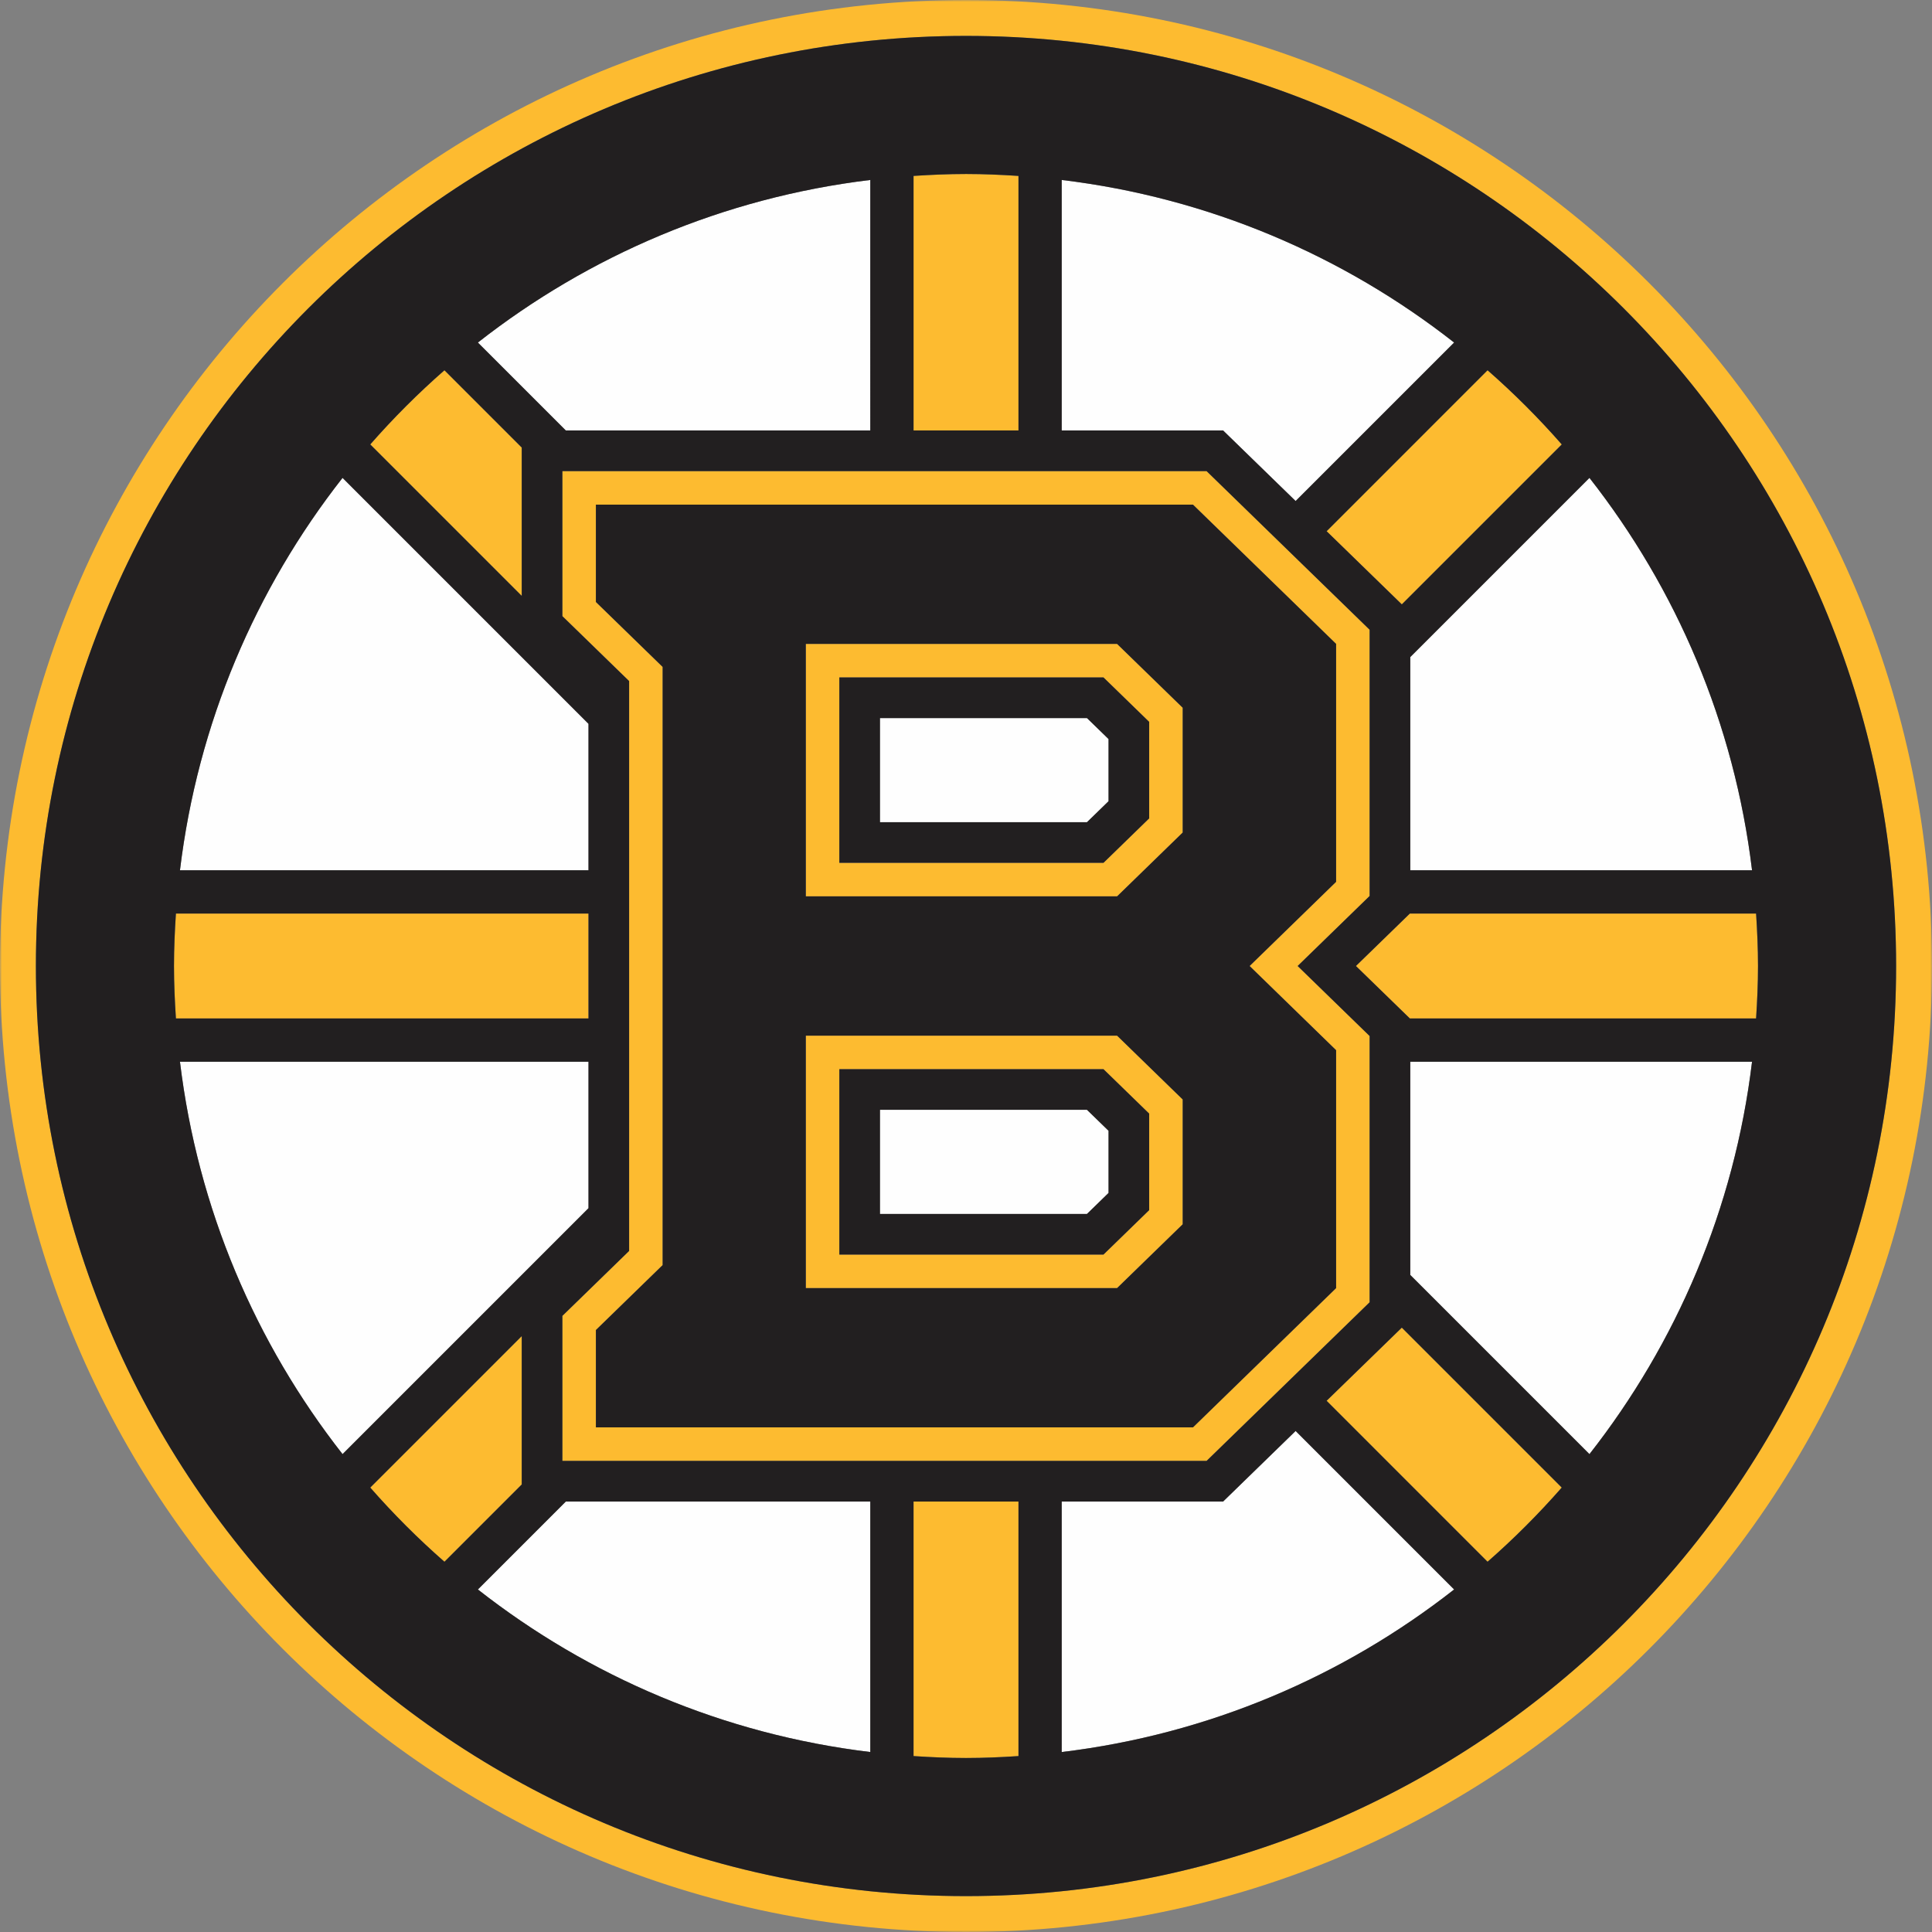 <svg width="500" height="500" viewBox="0 0 500 500" xmlns="http://www.w3.org/2000/svg" xmlns:xlink="http://www.w3.org/1999/xlink"><rect x="0" y="0" width="500" height="500" fill="#808080" stroke="none"/><title>BOS</title><desc>Created with Sketch.</desc><defs><polygon id="path-1" points="500 250 500 0 0 0 0 250 0 499.999 500 499.999"/></defs><g id="Page-1" stroke="none" stroke-width="1" fill="none" fill-rule="evenodd"><g id="BOS"><g id="Page-1"><path d="M316.533 388.601H274.766v64.826C312.815 448.844 347.634 433.844 376.325 411.354l-41.021-41.024-18.771 18.271z" id="Fill-1" fill="#fefefe"/><path d="M225.233 111.403V46.573C187.185 51.16 152.365 66.156 123.674 88.649l22.753 22.753h78.806z" id="Fill-3" fill="#fefefe"/><path d="M152.303 274.77H46.574c4.587 38.045 19.583 72.865 42.08 101.559l63.649-63.649V274.77z" id="Fill-5" fill="#fefefe"/><path d="M364.977 329.956l46.372 46.372C433.845 347.636 448.841 312.817 453.428 274.768H364.977v55.188z" id="Fill-7" fill="#fefefe"/><path d="M225.233 388.601H146.428l-22.753 22.753c28.691 22.49 63.51 37.49 101.559 42.073V388.601z" id="Fill-9" fill="#fefefe"/><path d="M335.305 129.669l41.021-41.017c-28.688-22.497-63.51-37.493-101.559-42.08v64.83h41.767l18.771 18.267z" id="Fill-11" fill="#fefefe"/><path d="M152.303 187.327 88.65 123.674c-22.493 28.691-37.49 63.51-42.076 101.559H152.303v-37.906z" id="Fill-13" fill="#fefefe"/><path d="M364.977 170.047v55.188h88.451C448.841 187.186 433.848 152.363 411.348 123.676l-46.372 46.372z" id="Fill-15" fill="#fefefe"/><polygon id="Fill-17" fill="#fefefe" points="286.892 207.353 286.892 191.267 281.309 185.836 227.733 185.836 227.733 212.784 281.309 212.784"/><polygon id="Fill-19" fill="#fefefe" points="286.892 308.733 286.892 292.646 281.309 287.219 227.733 287.219 227.733 314.167 281.309 314.167"/><g id="Group-23"><mask id="mask-2" fill="#fff"><use xlink:href="#path-1"/></mask><g id="Clip-22"/><path d="M250 9.291c132.941.0 240.712 107.764 240.712 240.708.0 132.938-107.771 240.712-240.712 240.712-132.944.0-240.708-107.774-240.708-240.712C9.292 117.055 117.056 9.291 250 9.291M250 499.999c138.073.0 250-111.931 250-250C5e2 111.93 388.073-.001 250-.001 111.927-.001.0 111.93.0 249.999c0 138.069 111.927 250 250 250" id="Fill-21" fill="#fdbb30" mask="url(#mask-2)"/></g><path d="M350.911 250l13.962 13.58h89.601C454.766 259.087 454.97 254.566 454.97 250S454.766 240.917 454.474 236.424H364.87L350.911 250z" id="Fill-24" fill="#fdbb30"/><path d="M263.58 45.525C259.084 45.234 254.566 45.029 250 45.029 245.431 45.029 240.917 45.234 236.424 45.525V111.404h27.156V45.525z" id="Fill-26" fill="#fdbb30"/><path d="M236.423 454.471c4.493.295 9.01.5 13.576.5 4.569.0 9.083-.205 13.58-.5V388.6h-27.156v65.872z" id="Fill-28" fill="#fdbb30"/><path d="M115.023 404.182l20.003-20.003V345.779L95.821 384.984C101.793 391.796 108.207 398.209 115.023 404.182" id="Fill-30" fill="#fdbb30"/><path d="M343.324 362.525l41.656 41.656c6.812-5.972 13.226-12.385 19.198-19.198l-41.392-41.392L343.324 362.525z" id="Fill-32" fill="#fdbb30"/><path d="M152.303 236.423H45.529c-.295 4.493-.5 9.01-.5 13.576.0 4.569.205 9.087.5 13.58H152.303v-27.156z" id="Fill-34" fill="#fdbb30"/><path d="M135.027 115.824 115.023 95.821c-6.819 5.972-13.229 12.385-19.201 19.201l39.205 39.205V115.824z" id="Fill-36" fill="#fdbb30"/><path d="M404.183 115.021C398.211 108.205 391.798 101.792 384.978 95.819L343.326 137.476l19.465 18.938 41.392-41.392z" id="Fill-38" fill="#fdbb30"/><path d="M217.223 223.297V175.325h68.358l11.826 11.5v24.965l-11.826 11.507H217.223zM306.087 215.457V183.162l-16.979-16.517H208.542v65.333h80.566l16.979-16.521z" id="Fill-40" fill="#fdbb30"/><path d="M154.219 155.789V130.598H308.733l37.049 36.045v61.566l-22.389 21.792 22.389 21.792v61.566l-37.049 36.045H154.219v-25.188l17.278-16.812V172.598L154.219 155.789zM162.816 323.733l-17.278 16.816v37.535H312.26l42.201-41.062V268.122l-18.628-18.122 18.628-18.125V162.976l-42.201-41.059H145.538v37.538l17.278 16.806V323.733z" id="Fill-42" fill="#fdbb30"/><path d="M217.223 324.676v-47.969h68.358l11.826 11.5v24.969l-11.826 11.5H217.223zM306.087 316.84V284.541l-16.979-16.514H208.542v65.33h80.566l16.979-16.517z" id="Fill-44" fill="#fdbb30"/><path d="M152.303 274.77v37.91L88.654 376.329c-22.497-28.694-37.493-63.514-42.08-101.559H152.303zM45.029 249.999c0-4.566.205-9.083.5-13.576H152.303v27.156H45.529C45.234 259.086 45.029 254.569 45.029 249.999zM88.65 123.673l63.653 63.653v37.906H46.574c4.587-38.049 19.583-72.868 42.076-101.559zM115.022 95.822l20.003 20.003V154.225L95.82 115.02C101.793 108.204 108.206 101.794 115.022 95.822zm110.212-49.25V111.402H146.428L123.675 88.649C152.366 66.156 187.185 51.163 225.234 46.572zm24.767-1.542C254.567 45.031 259.084 45.235 263.581 45.527V111.402h-27.156V45.527C240.918 45.235 245.432 45.031 250.001 45.031zM376.327 88.649 335.307 129.669l-18.774-18.267H274.768V46.572c38.049 4.587 72.868 19.583 101.559 42.076zm27.858 26.372L362.789 156.412 343.327 137.475l41.653-41.656C391.796 101.794 398.209 108.204 404.185 115.02zm49.243 110.212H364.977V170.048l46.372-46.375c22.5 28.691 37.493 63.51 42.08 101.559zM454.97 249.999C454.97 254.569 454.765 259.086 454.473 263.579H364.873l-13.962-13.58 13.958-13.576h89.604C454.765 240.916 454.97 245.433 454.97 249.999zM411.348 376.329l-46.372-46.372v-55.188h88.451C448.841 312.815 433.845 347.635 411.348 376.329zm-26.368 27.854-41.656-41.66 19.465-18.934 41.392 41.392c-5.976 6.812-12.385 13.229-19.201 19.201zM274.768 453.426V388.6h41.764L335.307 370.333l41.021 41.021c-28.694 22.493-63.51 37.49-101.559 42.073zM250.001 454.968C245.432 454.968 240.918 454.767 236.425 454.472V388.6h27.156v65.872C259.084 454.767 254.567 454.968 250.001 454.968zM123.675 411.353 146.428 388.6h78.806v64.826C187.185 448.843 152.366 433.847 123.675 411.353zm21.865-251.899V121.919H312.261l42.201 41.059v68.899l-18.628 18.122 18.628 18.125v68.899l-42.201 41.062H145.539V340.548l17.274-16.812V176.263l-17.274-16.809zM95.82 384.982l39.205-39.205v38.403l-20.003 20.003C108.206 398.211 101.793 391.794 95.82 384.982zM250.001 490.711c132.938.0 240.712-107.774 240.712-240.712.0-132.944-107.774-240.708-240.712-240.708-132.944.0-240.712 107.764-240.712 240.708.0 132.938 107.767 240.712 240.712 240.712z" id="Fill-46" fill="#221f20"/><path d="M286.892 308.733 281.309 314.167H227.733V287.219h53.576L286.892 292.646v16.087zm10.514-20.524-11.826-11.503H217.222v47.972h68.358l11.826-11.503V288.208z" id="Fill-48" fill="#221f20"/><path d="M286.892 207.353 281.309 212.784H227.733V185.836h53.576L286.892 191.267v16.087zm10.514-20.528-11.826-11.503H217.222v47.976h68.358l11.826-11.507V186.826z" id="Fill-50" fill="#221f20"/><path d="M208.542 268.026h80.566l16.979 16.517v32.299l-16.979 16.514H208.542V268.026zm0-101.382h80.566l16.979 16.521V215.456l-16.979 16.521H208.542V166.644zM154.219 344.213v25.191H308.733l37.049-36.049v-61.562l-22.389-21.792 22.389-21.792V166.644l-37.049-36.045H154.219v25.191l17.274 16.809V327.404l-17.274 16.809z" id="Fill-52" fill="#221f20"/></g></g></g></svg>